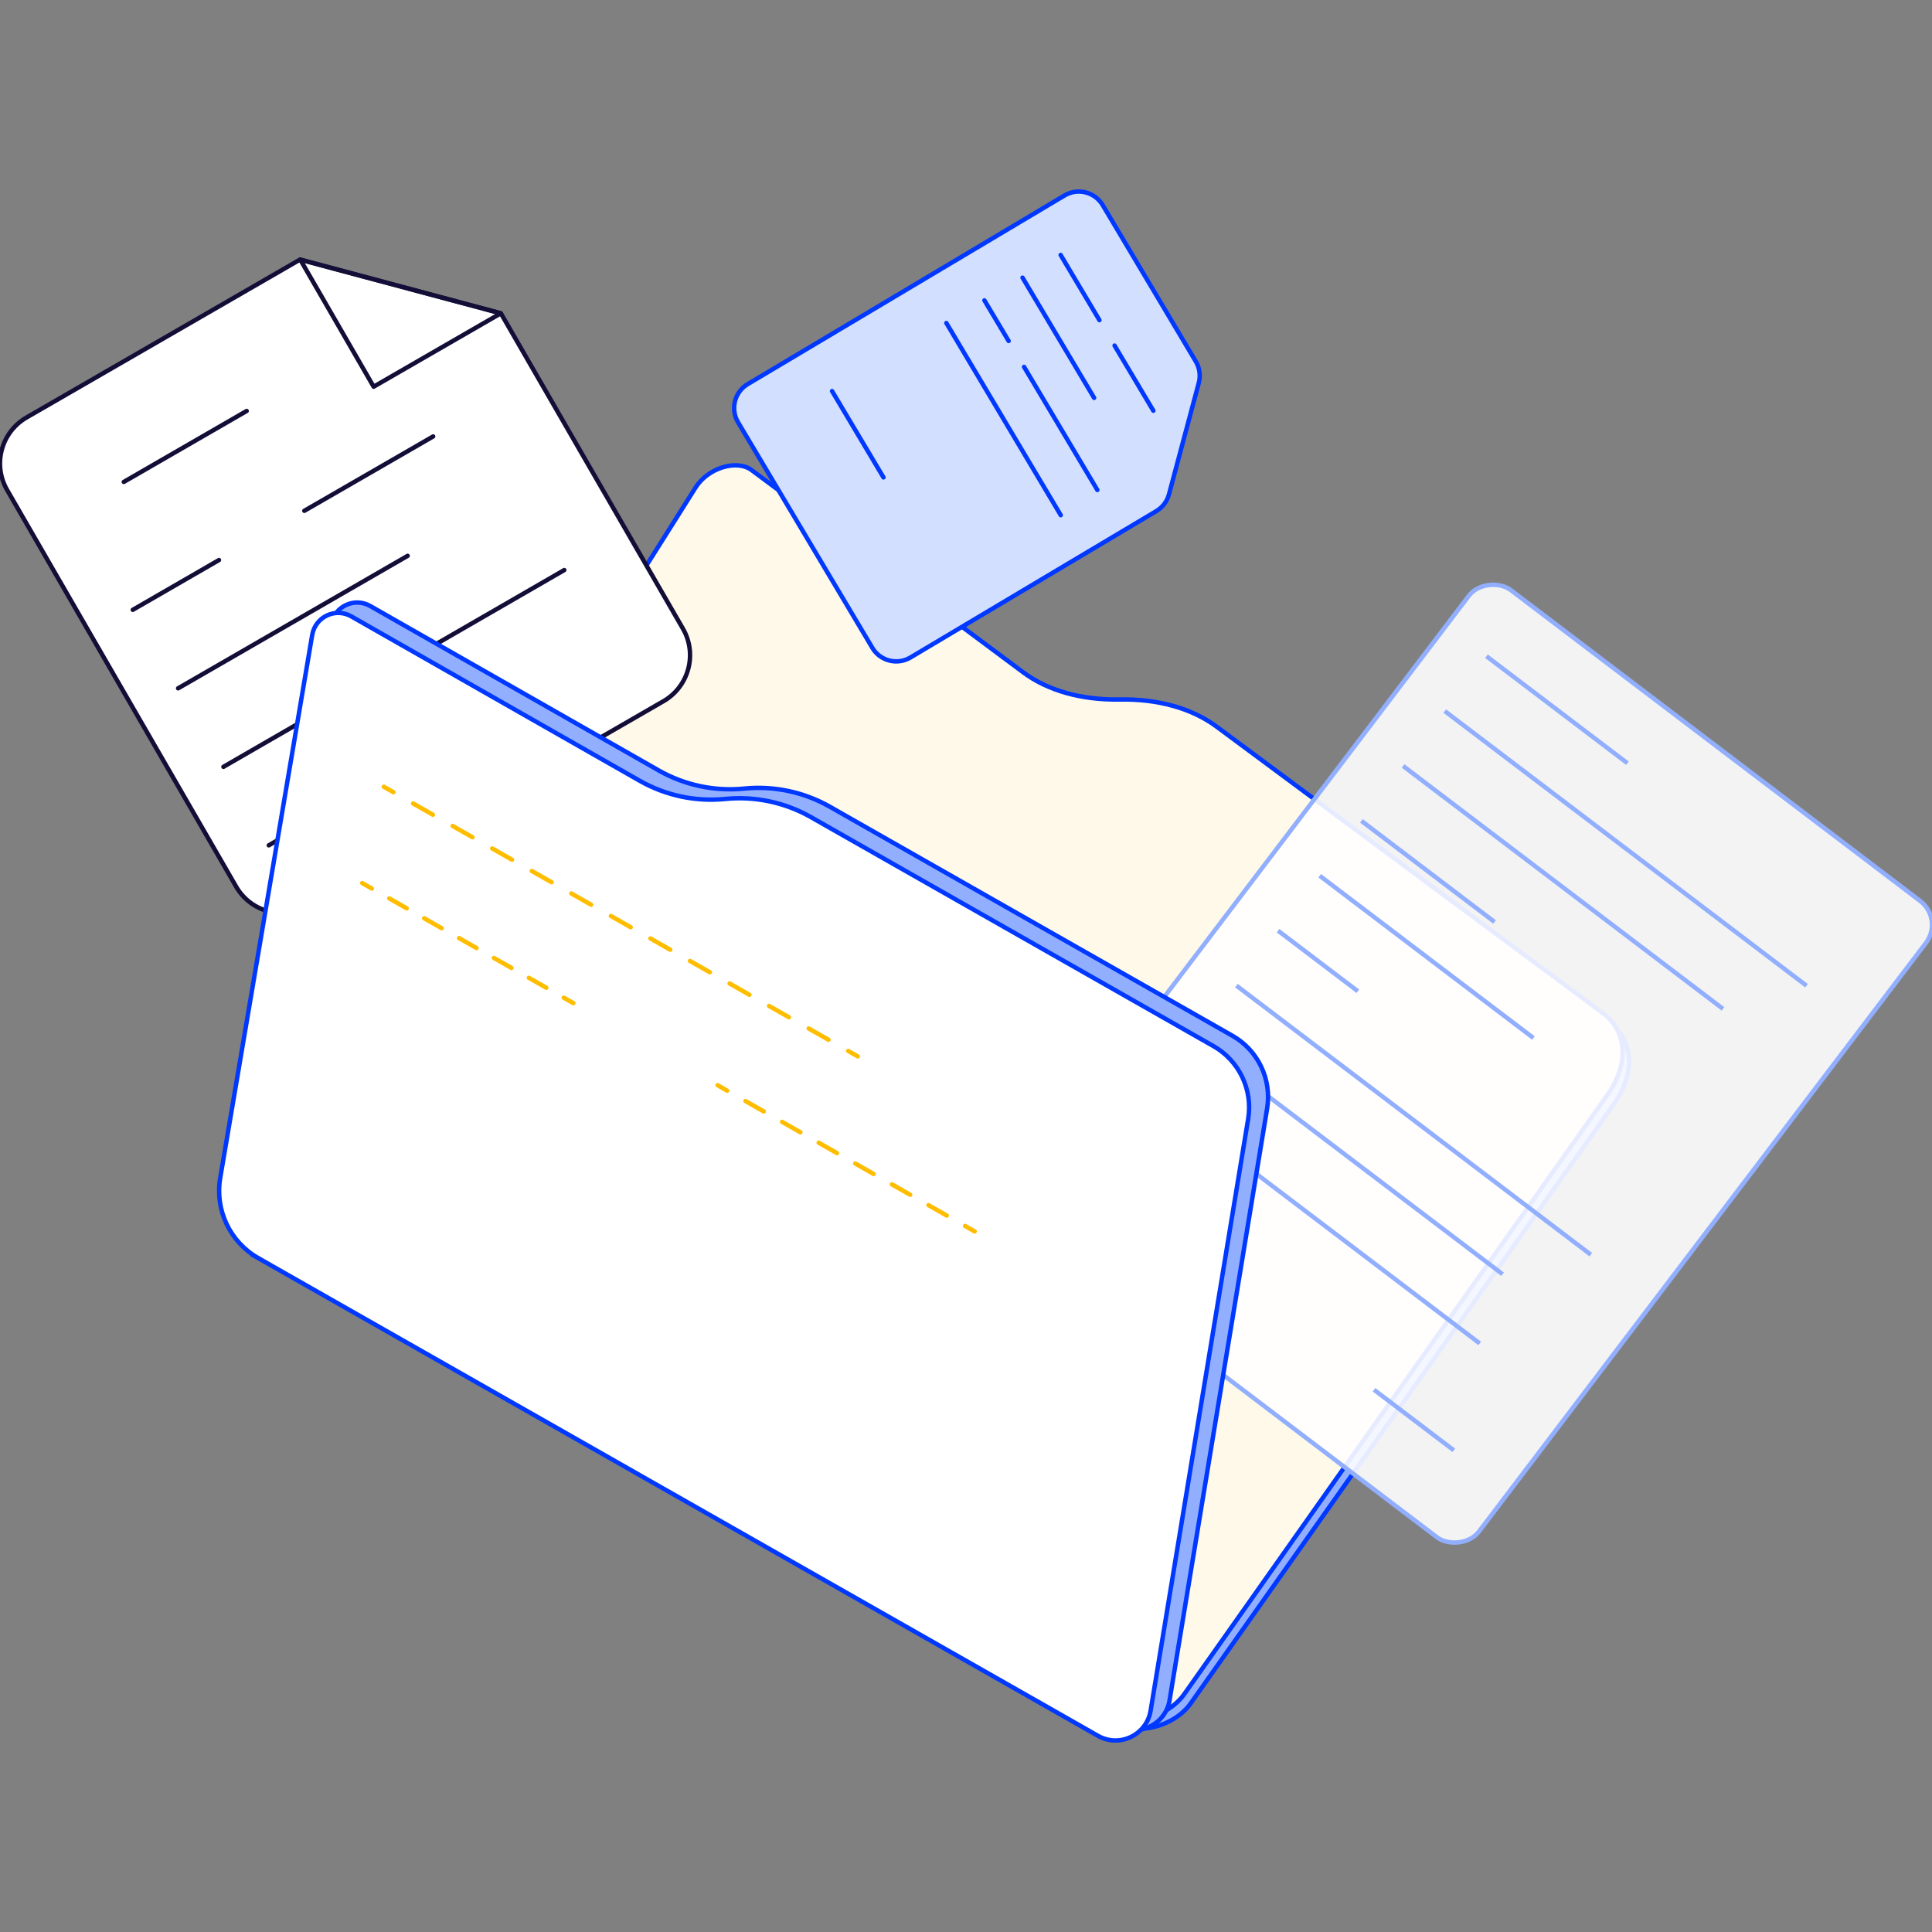 <?xml version="1.0" encoding="UTF-8"?>
<svg id="Calque_1" data-name="Calque 1" xmlns="http://www.w3.org/2000/svg" viewBox="0 0 512 512">
  <rect x="0" y="0" width="512" height="512" fill="#808080" stroke="none"/>
  <defs>
    <style>
      .cls-1, .cls-2, .cls-3, .cls-4, .cls-5, .cls-6, .cls-7, .cls-8, .cls-9, .cls-10, .cls-11, .cls-12 {
        stroke-width: 1.17px;
      }

      .cls-1, .cls-3, .cls-4, .cls-5, .cls-6, .cls-7, .cls-9, .cls-12 {
        stroke-linecap: round;
        stroke-linejoin: round;
      }

      .cls-1, .cls-13, .cls-10 {
        fill: #fff;
      }

      .cls-1, .cls-7 {
        stroke: #130e37;
      }

      .cls-2, .cls-3, .cls-5, .cls-14, .cls-6, .cls-7, .cls-9, .cls-12 {
        fill: none;
      }

      .cls-2, .cls-14 {
        stroke: #92afff;
      }

      .cls-2, .cls-8, .cls-10, .cls-11 {
        stroke-miterlimit: 10;
      }

      .cls-3, .cls-5, .cls-6, .cls-12 {
        stroke: #ffbd00;
      }

      .cls-4 {
        fill: #d3dfff;
      }

      .cls-4, .cls-8, .cls-9, .cls-10, .cls-11 {
        stroke: #0038ff;
      }

      .cls-5 {
        stroke-dasharray: 0 0 5.58 5.58;
      }

      .cls-14 {
        stroke-miterlimit: 10;
        stroke-width: 1.17px;
      }

      .cls-6 {
        stroke-dasharray: 0 0 6.03 6.03;
      }

      .cls-13 {
        isolation: isolate;
        opacity: .9;
        stroke-width: 0px;
      }

      .cls-8 {
        fill: #92afff;
      }

      .cls-11 {
        fill: #fff9e9;
      }

      .cls-12 {
        stroke-dasharray: 0 0 5.32 5.32;
      }
    </style>
  </defs>
  <g id="Calque_1-2" data-name="Calque 1">
    <g id="back">
      <path class="cls-8" d="m94.02,303.83l201.58,152.4c5.23,3.95,15.5,1.47,19.96-4.84l112.19-158.89c5.75-8.14,5.22-16.79-1.33-21.64l-102.28-75.86c-6.56-4.86-15.54-7.38-25.68-7.2h0c-10.12.18-19.05-2.34-25.56-7.18l-71.97-53.59c-3.96-2.95-11.6-.59-14.86,4.57l-94.32,149.64c-5.36,8.5-4.45,17.52,2.25,22.58h0Z"/>
      <path class="cls-11" d="m92.3,301.4l201.58,152.4c5.23,3.95,15.5,1.47,19.96-4.84l112.19-158.89c5.75-8.14,5.22-16.79-1.33-21.64l-102.28-75.86c-6.56-4.86-15.54-7.38-25.68-7.2h0c-10.12.18-19.05-2.34-25.56-7.18l-71.97-53.59c-3.96-2.95-11.6-.59-14.86,4.57l-94.32,149.64c-5.36,8.5-4.45,17.52,2.25,22.58h0Z"/>
    </g>
    <g id="doc_2" data-name="doc 2">
      <g>
        <path class="cls-1" d="m175.81,185.83l-94.01,54.28c-6.73,3.89-15.34,1.58-19.23-5.16L1.89,129.86c-3.89-6.73-1.58-15.34,5.16-19.23l72.45-41.83,53.23,14.23,48.25,83.57c3.89,6.73,1.58,15.34-5.16,19.23h0Z"/>
        <polygon class="cls-7" points="132.72 83.03 99.02 102.48 79.57 68.79 132.72 83.03"/>
      </g>
      <line class="cls-7" x1="32.81" y1="127.71" x2="65.37" y2="108.91"/>
      <line class="cls-7" x1="71.23" y1="224.02" x2="106.5" y2="203.66"/>
      <line class="cls-7" x1="47.2" y1="182.41" x2="108.03" y2="147.3"/>
      <line class="cls-7" x1="59.21" y1="203.22" x2="85.67" y2="187.94"/>
      <line class="cls-7" x1="80.65" y1="135.37" x2="114.79" y2="115.66"/>
      <line class="cls-7" x1="35.19" y1="161.61" x2="58.03" y2="148.42"/>
      <line class="cls-7" x1="100.83" y1="179.2" x2="149.54" y2="151.07"/>
    </g>
    <g id="doc_1" data-name="doc 1">
      <path class="cls-4" d="m231.18,171.68l-35.59-59.77c-2.08-3.5-.93-8.03,2.56-10.11l83.97-50c3.5-2.08,8.03-.93,10.11,2.56l24.67,41.43c1.02,1.71,1.3,3.76.79,5.68l-7.9,29.54c-.5,1.86-1.7,3.45-3.35,4.43l-65.16,38.8c-3.5,2.08-8.03.93-10.11-2.56h0Z"/>
      <line class="cls-9" x1="281.08" y1="67.57" x2="291.36" y2="84.84"/>
      <line class="cls-9" x1="260.88" y1="79.6" x2="267.3" y2="90.36"/>
      <line class="cls-9" x1="270.98" y1="73.58" x2="289.95" y2="105.44"/>
      <line class="cls-9" x1="220.5" y1="103.64" x2="234.13" y2="126.52"/>
      <line class="cls-9" x1="250.79" y1="85.6" x2="281.11" y2="136.53"/>
      <line class="cls-9" x1="295.37" y1="91.58" x2="305.65" y2="108.85"/>
      <line class="cls-9" x1="271.39" y1="97.23" x2="290.81" y2="129.85"/>
    </g>
    <g>
      <g>
        <rect class="cls-13" x="284.73" y="205.84" width="211.74" height="152.1" rx="7.95" ry="7.95" transform="translate(-70.12 422.5) rotate(-52.79)"/>
        <rect class="cls-14" x="284.73" y="205.84" width="211.74" height="152.1" rx="7.95" ry="7.95" transform="translate(-70.12 422.5) rotate(-52.79)"/>
      </g>
      <g>
        <line class="cls-2" x1="393.92" y1="173.9" x2="431.29" y2="202.26"/>
        <line class="cls-2" x1="382.88" y1="188.45" x2="478.75" y2="261.23"/>
        <line class="cls-2" x1="371.83" y1="202.99" x2="456.61" y2="267.36"/>
        <line class="cls-2" x1="360.79" y1="217.54" x2="396.07" y2="244.33"/>
        <line class="cls-2" x1="349.74" y1="232.09" x2="406.38" y2="275.09"/>
        <line class="cls-2" x1="338.69" y1="246.64" x2="359.84" y2="262.69"/>
        <line class="cls-2" x1="364.13" y1="368.3" x2="385.28" y2="384.35"/>
        <line class="cls-2" x1="327.65" y1="261.19" x2="421.58" y2="332.5"/>
        <line class="cls-2" x1="316.61" y1="275.73" x2="398.2" y2="337.68"/>
        <line class="cls-2" x1="305.56" y1="290.28" x2="392.14" y2="356.02"/>
      </g>
    </g>
    <g id="front">
      <path class="cls-8" d="m73.44,330.65l222.53,126.6c5.71,3.25,12.92-.19,13.98-6.67l25.85-156.82c1.27-7.71-2.39-15.4-9.19-19.27l-106.7-60.7c-6.88-3.91-14.8-5.59-22.67-4.81h0c-7.88.79-15.82-.9-22.7-4.82l-76.42-43.56c-4.22-2.41-9.55.12-10.36,4.91l-24.38,143.92c-1.44,8.48,2.59,16.97,10.07,21.22h0Z"/>
      <path class="cls-10" d="m68.42,333.4l222.53,126.6c5.71,3.25,12.92-.19,13.98-6.67l25.85-156.82c1.27-7.71-2.39-15.4-9.19-19.27l-106.7-60.7c-6.88-3.91-14.8-5.59-22.67-4.81h0c-7.88.79-15.82-.9-22.7-4.82l-76.42-43.56c-4.22-2.41-9.55.12-10.36,4.91l-24.38,143.92c-1.44,8.48,2.59,16.97,10.07,21.22h0Z"/>
      <g>
        <g>
          <line class="cls-3" x1="101.71" y1="208.5" x2="104.25" y2="209.94"/>
          <line class="cls-6" x1="109.48" y1="212.93" x2="222.15" y2="277.02"/>
          <line class="cls-3" x1="224.78" y1="278.51" x2="227.32" y2="279.96"/>
        </g>
        <g>
          <line class="cls-3" x1="190.16" y1="287.59" x2="192.7" y2="289.04"/>
          <line class="cls-5" x1="197.56" y1="291.79" x2="253.33" y2="323.52"/>
          <line class="cls-3" x1="255.76" y1="324.9" x2="258.29" y2="326.34"/>
        </g>
        <g>
          <line class="cls-3" x1="96" y1="234.02" x2="98.54" y2="235.47"/>
          <line class="cls-12" x1="103.16" y1="238.09" x2="147.09" y2="263.08"/>
          <line class="cls-3" x1="149.4" y1="264.4" x2="151.94" y2="265.84"/>
        </g>
      </g>
    </g>
  </g>
</svg>